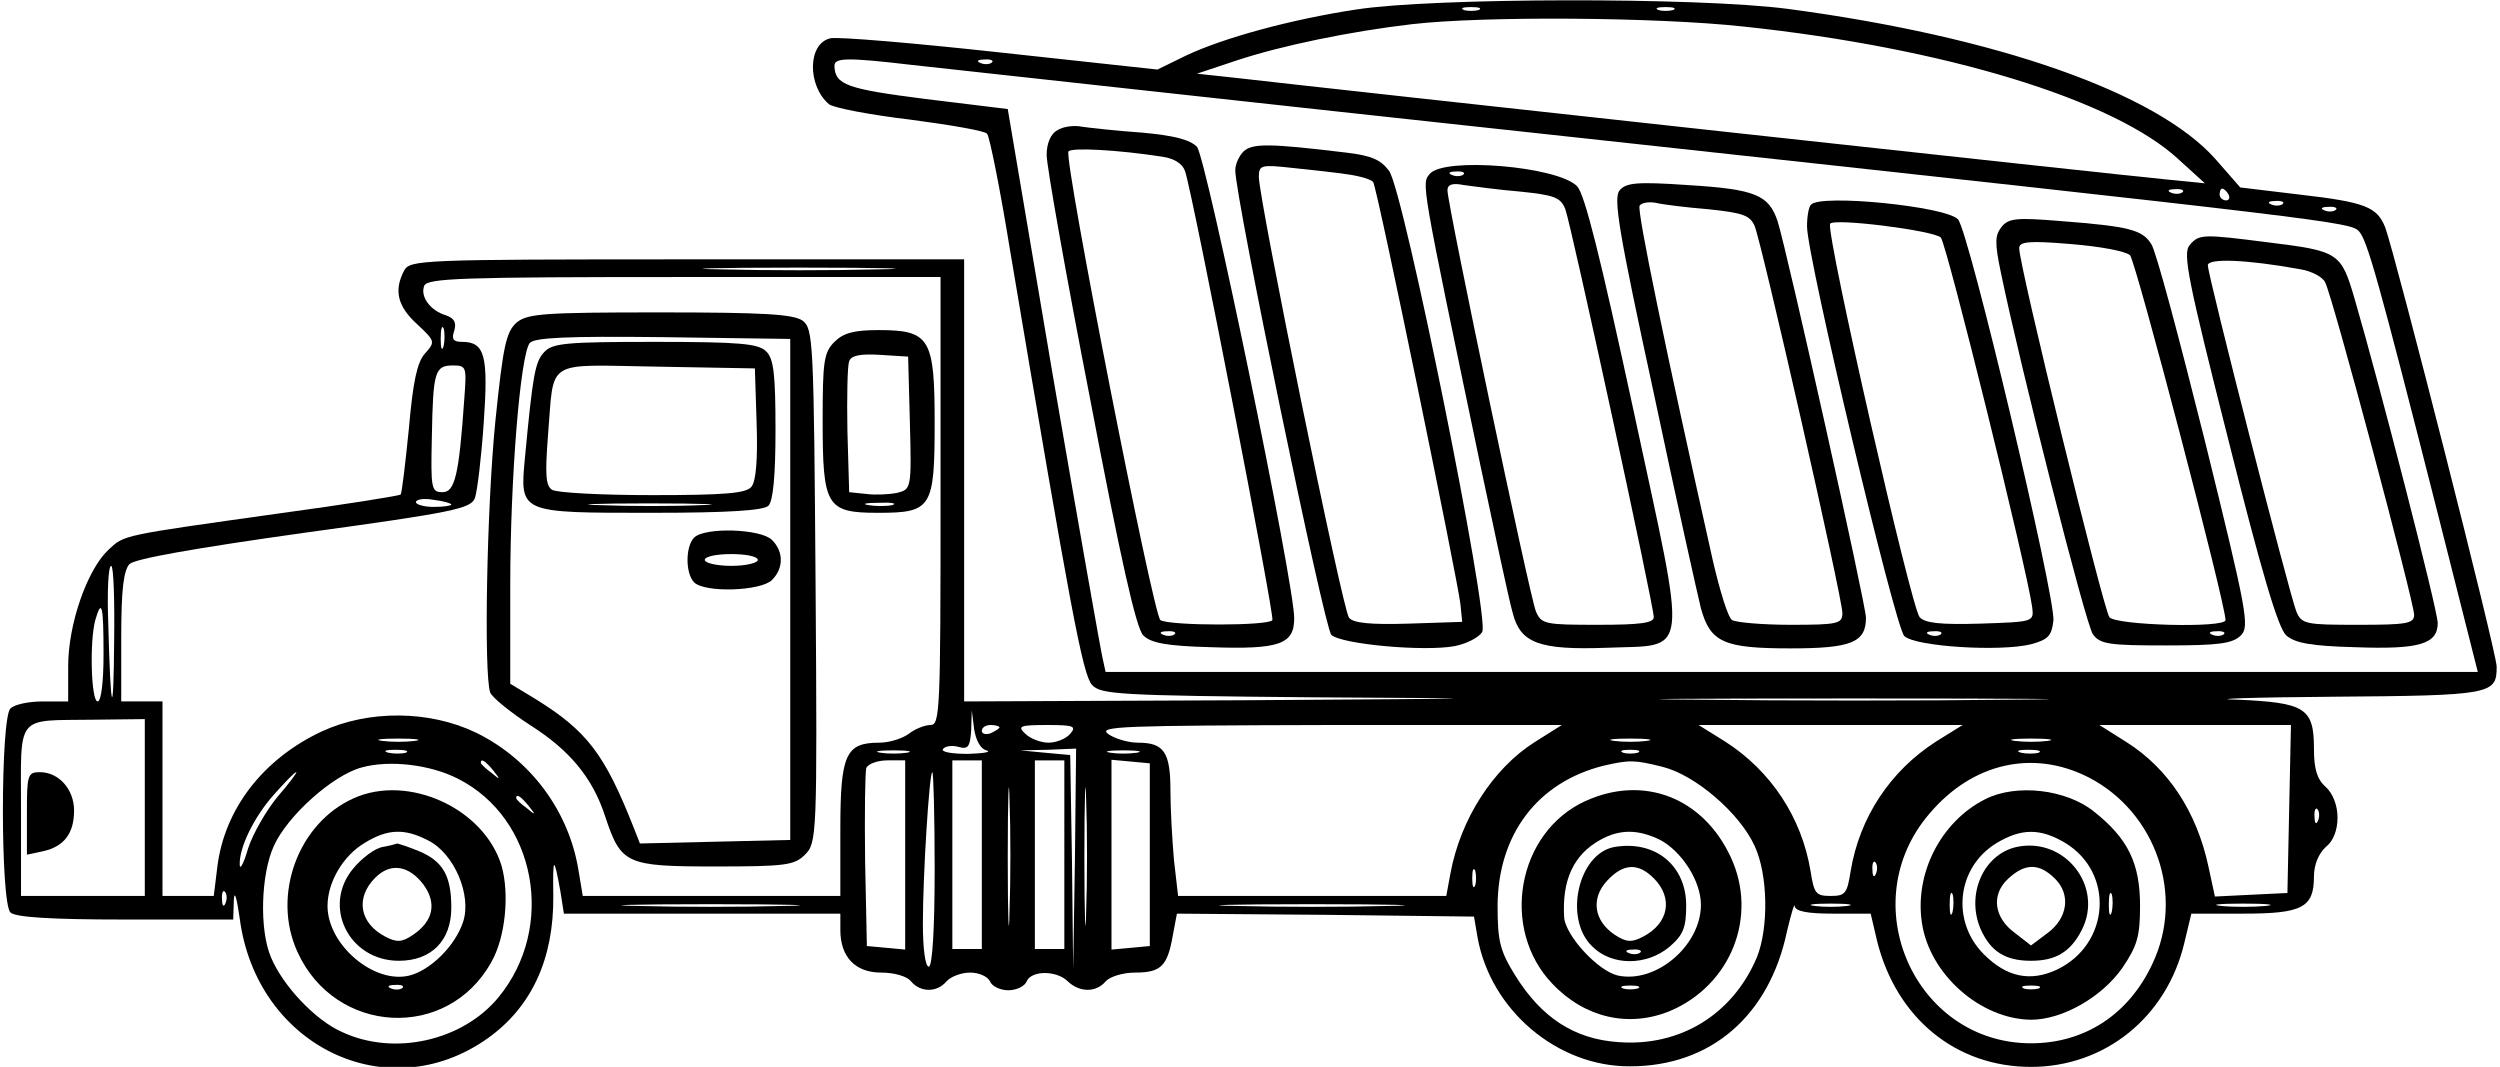 <?xml version="1.0" encoding="UTF-8" standalone="yes"?>
<svg version="1.0" xmlns="http://www.w3.org/2000/svg" width="111.788mm" height="47.706mm" viewBox="0 0 423 181" preserveAspectRatio="xMidYMid meet">
  <g transform="translate(0,181) scale(0.1,-0.1)" fill="#000000" stroke="none">
    <path d="M2296 1794 c-112 -17 -225 -48 -289 -78 l-49 -24 -267 29 c-146 16
-276 27 -288 24 -39 -9 -39 -81 -2 -112 8 -6 70 -18 138 -26 68 -9 127 -19
130 -24 4 -4 22 -93 39 -198 103 -612 123 -719 139 -737 15 -16 43 -18 372
-21 340 -2 335 -2 -116 -5 l-473 -2 0 375 0 375 -470 0 c-454 0 -470 -1 -480
-19 -18 -34 -11 -61 22 -91 31 -29 31 -30 13 -50 -13 -15 -20 -47 -27 -127 -6
-60 -12 -110 -14 -112 -2 -2 -95 -17 -206 -32 -270 -38 -262 -36 -290 -62 -36
-34 -68 -126 -68 -197 l0 -60 -43 0 c-24 0 -48 -5 -55 -12 -17 -17 -17 -329 0
-346 8 -8 66 -12 195 -12 l183 0 1 33 c1 18 5 4 10 -31 28 -216 250 -324 420
-204 75 53 113 135 112 242 -1 68 1 69 12 8 l6 -38 234 0 235 0 0 -28 c0 -45
25 -72 69 -72 22 0 44 -6 51 -15 16 -19 44 -19 60 0 7 8 25 15 40 15 16 0 30
-7 34 -15 3 -8 17 -15 31 -15 14 0 28 7 31 15 8 19 51 19 70 0 20 -19 48 -19
64 0 7 8 29 15 50 15 44 0 55 11 64 63 l7 37 252 -2 252 -3 6 -35 c22 -124
136 -220 259 -219 137 0 236 86 266 229 7 30 13 49 13 43 1 -9 21 -13 65 -13
l64 0 11 -47 c33 -131 134 -213 261 -213 125 0 230 84 260 210 l12 50 88 0
c100 0 120 10 120 63 0 20 8 39 20 50 13 10 20 29 20 50 0 21 -8 41 -20 52
-15 13 -20 31 -20 65 0 69 -15 78 -130 83 -52 1 20 4 161 5 271 2 279 4 279
51 0 24 -171 695 -189 745 -14 35 -33 43 -146 56 l-100 12 -42 48 c-100 113
-372 208 -726 255 -153 20 -602 19 -731 -1z m207 -1 c-7 -2 -19 -2 -25 0 -7 3
-2 5 12 5 14 0 19 -2 13 -5z m330 0 c-7 -2 -19 -2 -25 0 -7 3 -2 5 12 5 14 0
19 -2 13 -5z m119 -28 c340 -36 630 -124 739 -226 l44 -40 -60 6 c-57 5 -1448
157 -1585 173 l-65 7 66 22 c78 26 196 50 299 62 122 14 415 12 562 -4z
m-1412 -65 c47 -5 562 -62 1145 -125 1269 -138 1296 -142 1311 -157 14 -14 33
-81 133 -475 l69 -273 -1164 0 -1164 0 -5 23 c-3 12 -41 227 -84 477 l-77 455
-139 17 c-134 17 -154 24 -155 56 0 14 19 15 130 2z m137 4 c-3 -3 -12 -4 -19
-1 -8 3 -5 6 6 6 11 1 17 -2 13 -5z m2020 -220 c-3 -3 -12 -4 -19 -1 -8 3 -5
6 6 6 11 1 17 -2 13 -5z m78 -4 c3 -5 1 -10 -4 -10 -6 0 -11 5 -11 10 0 6 2
10 4 10 3 0 8 -4 11 -10z m92 -16 c-3 -3 -12 -4 -19 -1 -8 3 -5 6 6 6 11 1 17
-2 13 -5z m90 -10 c-3 -3 -12 -4 -19 -1 -8 3 -5 6 6 6 11 1 17 -2 13 -5z
m-2474 -101 c-73 -2 -193 -2 -265 0 -73 1 -14 3 132 3 146 0 205 -2 133 -3z
m107 -393 c0 -355 -1 -380 -17 -380 -10 0 -27 -7 -37 -15 -11 -8 -33 -15 -50
-15 -57 0 -66 -20 -66 -147 l0 -113 -219 0 -218 0 -7 42 c-16 102 -82 190
-174 235 -79 38 -182 39 -262 2 -100 -47 -165 -132 -177 -230 l-6 -49 -43 0
-44 0 0 165 0 165 -35 0 -35 0 0 109 c0 81 4 113 14 124 9 9 111 27 296 53
255 35 283 41 290 59 4 11 11 69 15 128 8 114 2 137 -37 137 -15 0 -18 5 -13
19 4 14 0 21 -14 26 -27 8 -44 32 -37 50 5 13 61 15 441 15 l435 0 0 -380z
m-843 263 c-3 -10 -5 -4 -5 12 0 17 2 24 5 18 2 -7 2 -21 0 -30z m35 -90 c-9
-130 -16 -158 -37 -158 -19 0 -20 6 -18 94 2 111 5 121 36 121 23 0 23 -3 19
-57z m-22 -179 c0 -2 -13 -4 -30 -4 -16 0 -30 4 -30 8 0 5 14 7 30 4 17 -2 30
-6 30 -8z m-572 -231 c-1 -138 -6 -126 -10 30 -2 53 0 97 5 97 4 0 6 -57 5
-127z m-18 -23 c0 -47 -4 -80 -10 -80 -11 0 -14 101 -4 138 11 38 14 25 14
-58z m3238 -77 c-148 -2 -388 -2 -535 0 -148 1 -27 2 267 2 294 0 415 -1 268
-2z m-1740 -86 c9 -3 -5 -5 -31 -6 -27 0 -46 3 -43 8 3 5 15 7 26 4 17 -5 20
0 22 28 l1 34 4 -32 c3 -19 11 -34 21 -36z m-1428 -97 l0 -150 -105 0 -105 0
0 144 c0 167 -11 153 123 155 l87 1 0 -150z m1450 136 c0 -2 -7 -6 -15 -10 -8
-3 -15 -1 -15 4 0 6 7 10 15 10 8 0 15 -2 15 -4z m120 -11 c-7 -8 -23 -15 -37
-15 -13 0 -31 7 -39 15 -14 13 -10 15 37 15 45 0 50 -2 39 -15z m788 -14 c-71
-45 -126 -131 -143 -223 l-7 -38 -228 0 -227 0 -7 61 c-3 34 -6 87 -6 118 0
65 -11 81 -55 81 -17 0 -40 7 -51 15 -17 13 26 14 375 15 l395 0 -46 -29z
m681 1 c-78 -50 -130 -129 -145 -220 -6 -38 -9 -42 -34 -42 -25 0 -28 4 -34
42 -15 91 -67 170 -145 220 l-45 28 224 0 224 0 -45 -28z m599 -114 l-3 -143
-62 -3 -61 -3 -11 51 c-20 93 -68 166 -139 211 l-46 29 162 0 163 0 -3 -142z
m-3180 115 c-16 -2 -40 -2 -55 0 -16 2 -3 4 27 4 30 0 43 -2 28 -4z m2090 0
c-16 -2 -40 -2 -55 0 -16 2 -3 4 27 4 30 0 43 -2 28 -4z m680 0 c-16 -2 -40
-2 -55 0 -16 2 -3 4 27 4 30 0 43 -2 28 -4z m-2785 -20 c-7 -2 -21 -2 -30 0
-10 3 -4 5 12 5 17 0 24 -2 18 -5z m850 0 c-13 -2 -33 -2 -45 0 -13 2 -3 4 22
4 25 0 35 -2 23 -4z m174 -270 c-1 -54 -3 -12 -3 92 0 105 2 149 3 98 2 -51 2
-136 0 -190z m111 90 l-3 -188 -2 182 -3 182 -43 4 -42 4 48 1 47 2 -2 -187z
m19 -90 c-1 -54 -3 -12 -3 92 0 105 2 149 3 98 2 -51 2 -136 0 -190z m86 270
c-13 -2 -33 -2 -45 0 -13 2 -3 4 22 4 25 0 35 -2 23 -4z m850 0 c-7 -2 -19 -2
-25 0 -7 3 -2 5 12 5 14 0 19 -2 13 -5z m680 0 c-7 -2 -21 -2 -30 0 -10 3 -4
5 12 5 17 0 24 -2 18 -5z m-2682 -44 c133 -67 167 -252 69 -371 -61 -74 -177
-100 -265 -59 -46 20 -101 79 -121 127 -20 47 -17 141 5 189 23 51 100 120
149 133 47 13 116 5 163 -19z m60 14 c13 -16 12 -17 -3 -4 -10 7 -18 15 -18
17 0 8 8 3 21 -13z m699 -144 l0 -160 -32 3 -33 3 -3 145 c-1 79 0 150 2 157
3 7 19 13 36 13 l30 0 0 -161z m130 1 l0 -160 -25 0 -25 0 0 160 0 160 25 0
25 0 0 -160z m140 0 l0 -160 -25 0 -25 0 0 160 0 160 25 0 25 0 0 -160z m145
0 l0 -155 -32 -3 -33 -3 0 161 0 161 33 -3 32 -3 0 -155z m870 149 c56 -14
131 -79 156 -134 23 -49 24 -139 4 -189 -41 -97 -130 -152 -235 -144 -75 5
-131 42 -175 113 -26 42 -30 58 -30 119 1 121 68 209 180 237 44 10 52 10 100
-2z m723 -18 c114 -59 163 -200 108 -316 -40 -86 -115 -135 -206 -135 -197 0
-303 238 -172 390 73 86 176 109 270 61z m-3073 -33 c-19 -23 -42 -63 -50 -88
-7 -25 -14 -37 -14 -27 -1 29 24 81 59 120 18 20 34 37 37 37 2 0 -12 -19 -32
-42z m1115 -123 c0 -103 -4 -165 -10 -165 -6 0 -10 31 -10 73 0 83 11 257 16
257 2 0 4 -74 4 -165z m-689 108 c13 -16 12 -17 -3 -4 -10 7 -18 15 -18 17 0
8 8 3 21 -13z m3036 -25 c-3 -8 -6 -5 -6 6 -1 11 2 17 5 13 3 -3 4 -12 1 -19z
m-750 -90 c-3 -8 -6 -5 -6 6 -1 11 2 17 5 13 3 -3 4 -12 1 -19z m-680 -20 c-3
-7 -5 -2 -5 12 0 14 2 19 5 13 2 -7 2 -19 0 -25z m-2120 -30 c-3 -8 -6 -5 -6
6 -1 11 2 17 5 13 3 -3 4 -12 1 -19z m946 -5 c-68 -2 -178 -2 -245 0 -68 1
-13 3 122 3 135 0 190 -2 123 -3z m1025 0 c-71 -2 -185 -2 -255 0 -71 1 -13 3
127 3 140 0 198 -2 128 -3z m780 0 c-16 -2 -40 -2 -55 0 -16 2 -3 4 27 4 30 0
43 -2 28 -4z m710 0 c-21 -2 -55 -2 -75 0 -21 2 -4 4 37 4 41 0 58 -2 38 -4z"/>
    <path d="M1788 1589 c-11 -6 -18 -22 -18 -42 0 -18 33 -205 74 -415 51 -268
78 -389 90 -400 13 -13 40 -18 115 -20 116 -4 141 5 141 49 0 61 -149 781
-165 800 -12 12 -38 19 -93 24 -43 3 -88 8 -102 10 -14 3 -33 0 -42 -6z m179
-45 c20 -3 34 -12 38 -25 14 -43 152 -754 148 -761 -5 -10 -174 -10 -190 0
-12 7 -164 781 -156 795 4 7 83 3 160 -9z m20 -810 c-3 -3 -12 -4 -19 -1 -8 3
-5 6 6 6 11 1 17 -2 13 -5z"/>
    <path d="M2104 1553 c-8 -8 -14 -22 -14 -32 0 -45 151 -777 163 -788 16 -16
159 -29 210 -19 20 4 41 15 46 24 13 24 -133 748 -158 782 -14 19 -30 26 -72
31 -132 16 -160 16 -175 2z m178 -39 c21 -3 40 -9 42 -13 7 -10 144 -678 148
-716 l3 -30 -91 -3 c-65 -2 -94 1 -101 10 -11 13 -153 710 -153 748 0 20 4 21
58 15 31 -3 74 -8 94 -11z"/>
    <path d="M2420 1515 c-14 -17 -16 -7 86 -495 25 -118 49 -231 55 -251 13 -50
45 -62 158 -58 143 6 139 -27 47 401 -57 264 -83 368 -96 382 -33 34 -226 50
-250 21z m57 -1 c-3 -3 -12 -4 -19 -1 -8 3 -5 6 6 6 11 1 17 -2 13 -5z m96
-29 c59 -6 69 -10 77 -30 10 -27 150 -672 150 -692 0 -10 -23 -13 -95 -13 -89
0 -96 1 -105 23 -10 23 -150 690 -150 714 0 10 8 13 28 9 15 -2 58 -8 95 -11z"/>
    <path d="M2742 1487 c-11 -13 -1 -72 58 -344 38 -180 75 -345 80 -365 16 -58
39 -68 152 -68 103 0 128 10 128 52 0 22 -134 623 -150 673 -15 44 -37 54
-152 61 -87 6 -105 4 -116 -9z m151 -32 c57 -6 70 -10 78 -28 12 -28 149 -631
149 -657 0 -18 -7 -20 -87 -20 -49 0 -93 4 -100 8 -7 4 -21 50 -33 102 -80
357 -129 594 -124 601 3 5 15 7 27 5 12 -3 53 -8 90 -11z"/>
    <path d="M3067 1463 c-4 -3 -7 -20 -7 -37 0 -52 149 -679 165 -695 18 -18 163
-27 215 -14 29 8 35 14 38 40 4 39 -144 664 -162 681 -21 22 -232 43 -249 25z
m220 -56 c10 -11 146 -561 155 -627 3 -25 3 -25 -88 -28 -69 -2 -94 1 -103 11
-15 19 -157 642 -152 667 2 11 176 -11 188 -23z m0 -673 c-3 -3 -12 -4 -19 -1
-8 3 -5 6 6 6 11 1 17 -2 13 -5z"/>
    <path d="M3390 1425 c-11 -14 -12 -26 -1 -78 33 -160 144 -597 156 -613 12
-17 28 -19 124 -19 89 0 113 3 127 17 15 15 11 38 -61 330 -43 172 -83 323
-91 334 -15 24 -37 30 -154 39 -74 6 -88 5 -100 -10z m218 -48 c10 -11 162
-591 162 -619 0 -14 -187 -9 -197 5 -10 12 -154 600 -153 626 0 11 16 13 87 7
50 -4 93 -12 101 -19z m159 -643 c-3 -3 -12 -4 -19 -1 -8 3 -5 6 6 6 11 1 17
-2 13 -5z"/>
    <path d="M3709 1394 c-12 -14 -2 -62 66 -331 56 -223 84 -318 98 -331 15 -13
42 -18 117 -20 108 -4 140 5 140 41 0 22 -100 410 -141 550 -23 79 -27 81
-148 96 -110 14 -116 14 -132 -5z m189 -41 c18 -3 37 -13 41 -22 12 -21 151
-543 151 -564 0 -15 -13 -17 -95 -17 -89 0 -96 1 -105 23 -11 27 -150 569
-150 587 0 12 65 10 158 -7z"/>
    <path d="M871 1263 c-18 -16 -23 -39 -36 -165 -15 -148 -20 -432 -9 -463 4 -9
35 -34 69 -56 66 -42 105 -89 126 -154 27 -81 35 -85 186 -85 120 0 135 2 153
20 20 20 21 30 18 456 -3 418 -4 436 -22 450 -16 11 -66 14 -242 14 -197 0
-224 -2 -243 -17z m464 -453 l0 -425 -128 -3 -127 -3 -11 28 c-49 124 -79 163
-166 217 l-43 26 0 167 c0 181 17 390 33 411 7 9 61 12 226 10 l216 -3 0 -425z"/>
    <path d="M917 1212 c-15 -16 -19 -40 -32 -178 -9 -95 -10 -94 214 -94 132 0
191 4 199 12 8 8 12 51 12 129 0 94 -3 121 -16 133 -13 13 -44 16 -188 16
-152 0 -175 -2 -189 -18z m361 -121 c2 -60 -1 -98 -9 -107 -9 -11 -46 -14
-168 -14 -86 0 -162 4 -170 9 -11 7 -12 26 -7 92 11 132 -8 120 184 117 l167
-3 3 -94z m-95 -138 c-45 -2 -122 -2 -170 0 -48 1 -11 3 82 3 94 0 133 -2 88
-3z"/>
    <path d="M1172 898 c-15 -15 -15 -61 0 -76 18 -18 113 -15 132 4 20 20 20 48
0 68 -19 19 -114 22 -132 4z m108 -38 c0 -5 -20 -10 -45 -10 -25 0 -45 5 -45
10 0 6 20 10 45 10 25 0 45 -4 45 -10z"/>
    <path d="M1410 1230 c-18 -18 -20 -33 -20 -133 0 -146 6 -157 94 -157 91 0 96
8 96 153 0 143 -8 157 -95 157 -42 0 -60 -5 -75 -20z m128 -137 c3 -112 2
-113 -21 -119 -14 -3 -38 -4 -53 -2 l-29 3 -3 104 c-1 58 0 111 3 118 3 10 19
13 52 11 l48 -3 3 -112z m-30 -140 c-10 -2 -28 -2 -40 0 -13 2 -5 4 17 4 22 1
32 -1 23 -4z"/>
    <path d="M40 430 l0 -70 28 6 c35 8 52 30 52 69 0 36 -26 65 -58 65 -21 0 -22
-5 -22 -70z"/>
    <path d="M595 456 c-95 -42 -140 -165 -96 -261 64 -141 255 -151 329 -17 24
42 31 116 17 164 -30 97 -158 155 -250 114z m126 -72 c44 -22 74 -93 59 -138
-13 -40 -55 -82 -91 -91 -60 -15 -139 52 -139 118 0 40 26 85 63 107 39 24 68
25 108 4z m-44 -250 c-3 -3 -12 -4 -19 -1 -8 3 -5 6 6 6 11 1 17 -2 13 -5z"/>
    <path d="M643 373 c-12 -2 -34 -18 -49 -36 -54 -64 -8 -157 77 -157 55 0 89
34 89 90 0 54 -14 79 -55 96 -19 8 -36 13 -37 13 -2 -1 -13 -4 -25 -6z m70
-64 c23 -32 16 -62 -18 -85 -19 -13 -28 -13 -47 -3 -44 23 -51 66 -17 100 26
26 57 21 82 -12z"/>
    <path d="M2684 451 c-116 -53 -145 -217 -56 -310 55 -58 130 -75 200 -46 103
44 149 160 103 260 -47 102 -148 141 -247 96z m127 -66 c37 -20 69 -70 69
-110 0 -69 -76 -134 -141 -120 -34 8 -88 67 -91 98 -4 64 16 107 61 132 34 19
65 18 102 0z m-38 -252 c-7 -2 -19 -2 -25 0 -7 3 -2 5 12 5 14 0 19 -2 13 -5z"/>
    <path d="M2733 373 c-61 -11 -86 -121 -38 -168 33 -34 93 -34 132 -1 23 20 28
32 28 70 0 68 -53 111 -122 99z m67 -53 c33 -33 26 -76 -18 -99 -19 -10 -28
-10 -48 3 -36 24 -41 62 -13 92 27 29 52 31 79 4z m-23 -126 c-3 -3 -12 -4
-19 -1 -8 3 -5 6 6 6 11 1 17 -2 13 -5z"/>
    <path d="M3362 454 c-75 -38 -120 -126 -107 -210 13 -87 99 -163 185 -164 53
0 120 38 155 88 25 37 30 53 30 105 0 72 -20 114 -78 160 -47 38 -132 48 -185
21z m136 -74 c84 -51 76 -172 -14 -215 -45 -21 -85 -13 -124 26 -56 56 -46
148 22 189 42 25 74 25 116 0z m-191 -117 c-3 -10 -5 -4 -5 12 0 17 2 24 5 18
2 -7 2 -21 0 -30z m270 0 c-3 -10 -5 -4 -5 12 0 17 2 24 5 18 2 -7 2 -21 0
-30z m-124 -130 c-7 -2 -19 -2 -25 0 -7 3 -2 5 12 5 14 0 19 -2 13 -5z"/>
    <path d="M3415 373 c-56 -13 -85 -80 -61 -138 17 -39 42 -55 86 -55 42 0 67
15 86 52 38 74 -29 159 -111 141z m66 -54 c27 -27 21 -67 -13 -92 l-28 -21
-27 21 c-36 26 -41 65 -12 92 29 27 53 27 80 0z"/>
  </g>
</svg>